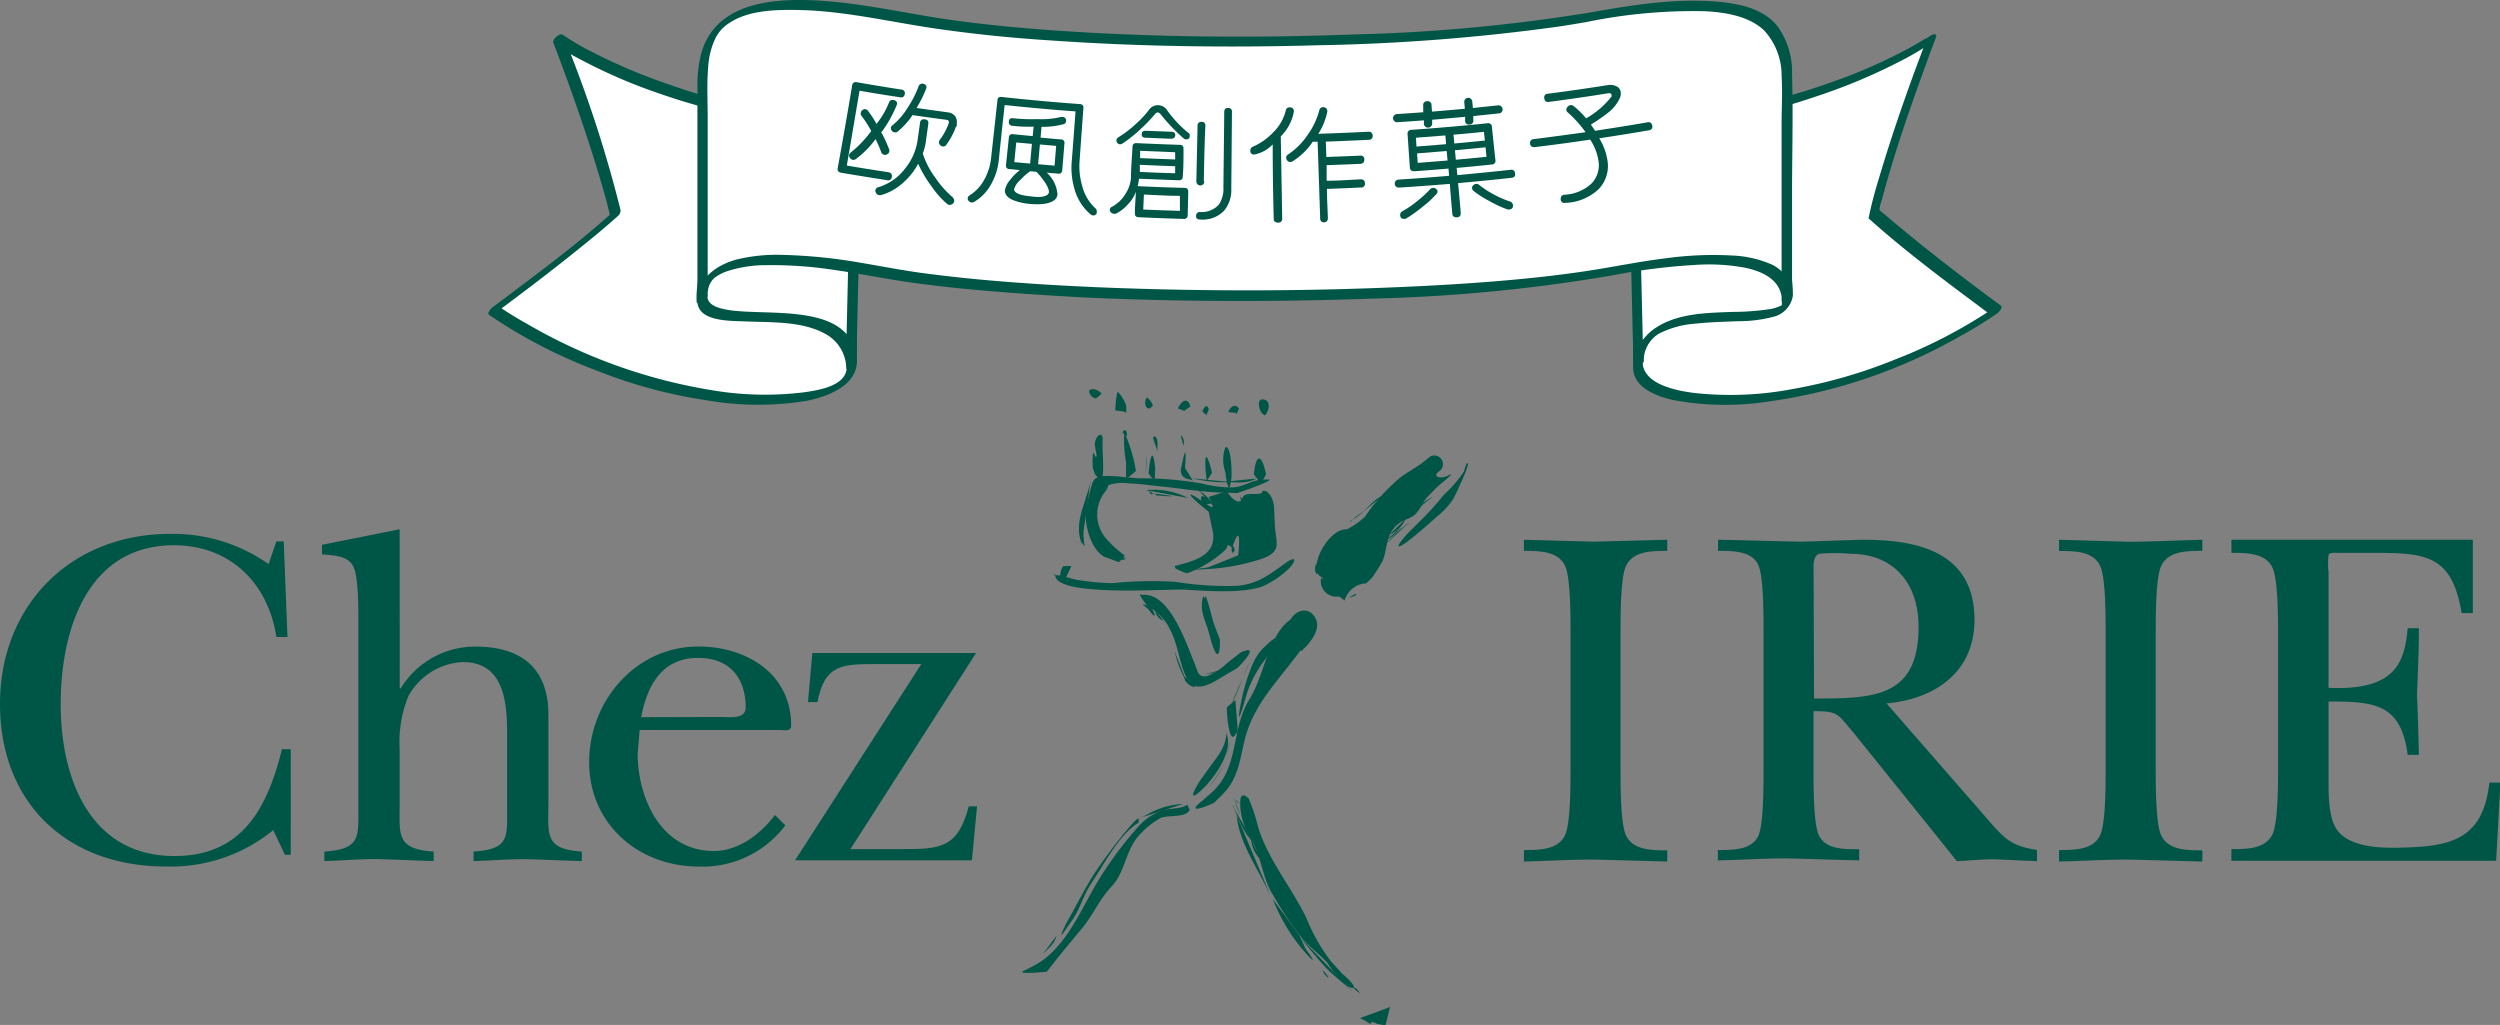 <svg xmlns="http://www.w3.org/2000/svg" viewBox="0 0 263.22 107.91"><rect x="0" y="0" width="263.22" height="107.91" fill="#808080" stroke="none"/><defs><style>.cls-1{isolation:isolate;}.cls-2{fill:#005646;}.cls-3{mix-blend-mode:multiply;}.cls-4{fill:#fff;}</style></defs><g class="cls-1"><g id="レイヤー_2" data-name="レイヤー 2"><g id="レイヤー_2-2" data-name="レイヤー 2"><path class="cls-2" d="M143.67,54.36c-.54.78-2.09,1.46-2.91,2-1.36,1-1.38,1.3-1.56,3a2.62,2.62,0,0,0,1.23,3l1.14.87a2.49,2.49,0,0,1,2.28-1.81l.59-.57A16.57,16.57,0,0,0,145.6,59c.52-1.36.26-2.86,1.76-3.94.54-.4,1.35-.49,1.83-1.1s.68-1.22,1.28-1.83l1-1c1.23-1,1.68-1.44,1-1.06s-1.73.18-1-.41a.91.91,0,0,0-.91-1.58l-.54.44c-.89.72-1.66,1.06-2.55,1.73a20.06,20.06,0,0,0-4,4.52"/><path class="cls-2" d="M142,62.92c.5-.09.86-.24.78-.42"/><path class="cls-2" d="M143.27,54.08c.79-.63,1.42-1.56,2.37-1.93"/><path class="cls-2" d="M141.84,55.74c-2.1-.22-4.61,4.86-2.36,5.11"/><path class="cls-2" d="M154.39,48.84l.14-.08c.2,0-.47,1.65-1.49,3.73a8,8,0,0,1-1.68,1.84c-1.83,1.64-2.62,2.26-2.62,2.26-1.78,1.42-2,1.19-.46-.5l1.57-1.56A30.51,30.51,0,0,0,152,52.12a13.5,13.5,0,0,0,2.12-2.45"/><path class="cls-2" d="M147.59,55.46A6.37,6.37,0,0,1,145.77,57"/><path class="cls-2" d="M148,54.63a3.23,3.23,0,0,1-1.71,1.66"/><path class="cls-2" d="M139.09,60.85a1.65,1.65,0,0,0,2,1.93"/><path class="cls-2" d="M137.52,64.71c-3.77.13-4.18,6.1-5.91,8.81-2.1,3.27-1,7.28-4.12,10l-.93.81c-1.3,1-.72,1.12,1.29.18l1-1c1.39-1.43,1.72-3.4,2.11-5.24.82-3.79,3.18-6.1,5.47-9.13.92-1.23,2.4-2.82,1.07-4.39"/><path class="cls-2" d="M137,68.57c.89-.82,2.42-2.49,1.27-3.83s-3.29.53-2.33,2"/><path class="cls-2" d="M133.34,69.26a12.28,12.28,0,0,0-2,3.57l-.45,1.53c-.54,1.75-.59,1.31-.1-1a20.43,20.43,0,0,1,.88-2.9,6.58,6.58,0,0,1,1.12-2c1.58-1.64,2.23-1.8,1.44-.35l-.77.94"/><path class="cls-2" d="M129.16,76.85c-.06,2-1,2.75-2.06,4.29l-.8,1.12c-1.15,1.87-.81,2,.74.39,0,0,2.93-3.12,2.12-5.38"/><path class="cls-2" d="M130.33,77l-.36.48c-.38.51-.74-.85-.81-3l.91-.78"/><path class="cls-2" d="M125,84.72c-.59.5-2,.34-2.77.66a6.12,6.12,0,0,0-2.5,1.79,39,39,0,0,0-4.37,6c-1.85,3.21-3.4,7-6.74,8.63l-.74.37c-.78.29.27.35,2.33.14l.63-.79c1-1.3,2.07-2.54,3.15-3.86s1.79-3,3.07-4.35,1.41-3.38,2.57-5a8.87,8.87,0,0,1,2.46-2.13c.83-.45,2.83,0,3.17-.94"/><path class="cls-2" d="M119.88,86.38l0-.19c-.07-.19-1.27,1.14-2.67,3,0,0-1.38,1.78-2.3,3.27-.76,1.24-1.39,2.5-2.09,3.77l-.57,1c-.68,1.38-.65,1.59.07.47l.7-1c.73-1.1,1.07-2.48,1.82-3.6,1.4-2.07,3-5.29,5.08-6.52"/><path class="cls-2" d="M119.88,86.1a7.6,7.6,0,0,0,.91-.28"/><path class="cls-2" d="M109.8,100.46c.55-.6,1.25-1.06,1.44-1.94"/><path class="cls-2" d="M148.5,54.91a20.65,20.65,0,0,0-2.73,2.48"/><path class="cls-2" d="M150.86,52.28A6.75,6.75,0,0,0,149,53.8"/><path class="cls-2" d="M131.38,84c-1.11-1-.79,1.22-.66,1.92a7.79,7.79,0,0,0,1.15,2.67c1,1.89,1.07,3.93,2.15,5.62a37.73,37.73,0,0,0,3.14,4.67c.8.9,1.78,1.6,2.59,2.49a14.13,14.13,0,0,0,1.56,2l.72.54c.91.36.6-.27-.7-1.38l-1.22-1.34a19.85,19.85,0,0,1-2.59-4.59c-1.55-3.18-4.06-6.18-5.06-9.55a19.72,19.72,0,0,0-1-3"/><path class="cls-2" d="M142.88,104.87c-1-1.1-2.28-1.92-3.3-3s-2-2.4-3-3.49"/><path class="cls-2" d="M130.2,85.82c.24,3.07,2.6,6.11,3.79,9"/><path class="cls-2" d="M134,94.65a19.36,19.36,0,0,0,2.94,5.08c1.48,1.74,1.71,1.79.5.13l-.69-1.48"/><path class="cls-2" d="M129.81,84.86c.38.77.71,1.78,1.21,2.62s1.64,2,1.93,3"/><path class="cls-2" d="M129.94,84.31a6.89,6.89,0,0,1,.65,1.51"/><path class="cls-2" d="M143,104.45l.14.11c.11.1,0-.13-.36-.5l-.44-.16"/><path class="cls-2" d="M145.89,107.91l.46-1.89c-1.41.56-2.72,1-2.91,1.08s-.37.08,0,.22,1,.66.9.48.15-.31.64,0l.68.12"/><path class="cls-2" d="M120.39,86a8.42,8.42,0,0,1,4.19-1.36"/><path class="cls-2" d="M120.26,62.64c2.89-.32,4.63,5.12,5.5,7.17.39,1,.36,1.48,1.3,1.39a6.54,6.54,0,0,0,2.1-1.35l1.43-1.13c1.45-.68,1.3,0-.32,1.62l-1,.58c-1.4.83-3.4,2.36-4.34.45-.78-1.59-.89-3.53-1.77-5.14a5.07,5.07,0,0,0-1.59-1.93l-.76-.51c-.58-.7-.92-1.24-.72-1.22l.16.07"/><path class="cls-2" d="M120.92,64.16l.35.46c.46.47.4.11-.13-.81l-.88-.21"/><path class="cls-2" d="M123.67,68.57a11.94,11.94,0,0,0,1.3,3.31"/><path class="cls-2" d="M126.67,62.78c-.42,1.65.24,2.4.63,3.9l.27,1c.51,1.7.91,1.55.88-.31l-.34-.89-.37-1c-.44-1.75-.82-3-.84-2.69l0,.23"/><path class="cls-2" d="M127.32,82.93c.94-1.28,1.65-2.64,2.49-3.86"/><path class="cls-2" d="M122,64.58c.38.48.94,1.62,1.19,1.93"/><path class="cls-2" d="M139.22,102.12l.18.38c.39.44.58.57.41.29l-.19-.26"/><path class="cls-2" d="M111.11,60.43c-.4,2.5,11.81,1.55,13.6,1.65,2.34.14,5.87.42,8.11-.3a9.28,9.28,0,0,0,2.6-1.66c.9-.73,1.34-1.82,0-.89-1.67,1.2-2.94,2.25-5.13,2.45a34.08,34.08,0,0,1-6.54-.42,42.24,42.24,0,0,0-6.66.14,23.25,23.25,0,0,1-3.27-.29c-1-.07-2-.64-2.88-.54"/><path class="cls-2" d="M117.78,59.19l-1.11-.43c-1.25-.23-2.32-2.33-2.39-4.66a16,16,0,0,1,.49-2.36c.31-1.25.34-1.57,1.73-1.63,1.14,0,2.34.2,3.5.25a37,37,0,0,1,6.54.55,13.12,13.12,0,0,0,3.14.41c1.24,0,2.16-.84,3.4-.83h.55c.28.08-1.23.71-3.35,1.42,0,0-.08,0-1.78-.05-2.07-.07-4.22-.44-6.3-.65-1.1-.12-2.14-.26-3.25-.31a5.82,5.82,0,0,0-1.56,0c-1.1.25-.49.14-1,.83a3.87,3.87,0,0,0,.16,5.07l.52.56a16.51,16.51,0,0,0,1.35,1.13s-.15.17-.26.38l-.2.17"/><path class="cls-2" d="M123.67,59.6c1.72-.47,4.58-1,4-3.72l-.41-2c-1.69-1.34-2.4-2.1-1.57-1.68l.74.46.63.42c.76.6.85.27.19-.75l1.1-.35.81-.27c.7,1.11,1.45,1.42,1.67.69s1.92-.13,2.05-.59,1.31.16,1.28,2l.07,1.51c.08,1.81.82,2.67-1.27,3.48a21.85,21.85,0,0,1-5.23,1.07c-2.23.17-2.47.12-.54-.13l1.29-.51,1.88-.76c.17-1.42.12-2.34-.12-2s-.47,1.26-.61,1.13-.4-.35-.44,0-2.07,2-4.18,2.75c0,0-.15.05-1.24-.49"/><path class="cls-2" d="M125.49,50.36a15.61,15.61,0,0,0,4.19.41"/><path class="cls-2" d="M125.62,50.64l-.85-1.37c.17-2.2,0-2.12-.44.17,0,0-.16.91,1,1.05"/><path class="cls-2" d="M114.9,50.09c-.23,2.38-2,4.74-1,7.17"/><path class="cls-2" d="M115.29,49.94l-.23-.66c-.07-1.23,0-1.88.15-1.46s.39.55.11-.63.84-2,.77-.9.27,4-.16,4.09l-.38-.16"/><path class="cls-2" d="M115.43,41.93h-.19a1,1,0,0,1-.57-.69c-.06-.29.66-.49,1.32.2l-.56.5"/><path class="cls-2" d="M118.56,50.22l0-1.55a12.42,12.42,0,0,1-.18-3.14,15.61,15.61,0,0,1,1.22,4.07l-.93.76"/><path class="cls-2" d="M121.57,50.64l-.64-.79c.21-2.3.52-2.53.7-.49l-.06,1.28"/><path class="cls-2" d="M127.06,50.64l-.12-1c-.15-2.1.15-2,.67.13l-.55.86"/><path class="cls-2" d="M129.16,50.77,129,49.65a3.83,3.83,0,0,1,0-2.51c.27-.33.69.59.67,2.92a4.37,4.37,0,0,1-.27,1.4"/><path class="cls-2" d="M132.55,50.64l-.54-.7c.23-2.22.81-2.23,1.3,0l-.49.86"/><path class="cls-2" d="M118.3,43.32l-.87-.1a10,10,0,0,1,.23-2,3.89,3.89,0,0,1,.92,1.51l0,.74"/><path class="cls-2" d="M121.05,43l-.13,0c-.13,0-.28-.17-.33-.39a1.1,1.1,0,0,1,.14-.75c.11,0,.53.36.65.87l-.33.29"/><path class="cls-2" d="M124.84,43.32,124,43c.51-1,1.11-1.1,1.33-.2l-.63.43"/><path class="cls-2" d="M127.06,43.73l-.47-.4c.25-.67.55-.76.68-.2l-.21.46"/><path class="cls-2" d="M130.07,43.46l-.75-.07c.28-.71.79-.88,1.13-.37l-.25.57"/><path class="cls-2" d="M132.82,43.46c-.27-.39-.56-1.61.3-1.39s.31,1.64,0,1.66"/><path class="cls-2" d="M114.18,57.53a2.14,2.14,0,0,1-.2-2.27"/><path class="cls-2" d="M112.81,59.6l-.87,0c-.37.59-.42,1.25-.1,1.48l.19.13"/><path class="cls-2" d="M128,53.53a5.22,5.22,0,0,0-1.83-1.93"/><path class="cls-2" d="M131.12,53l-.29-.44c-.25-.35-.32-.31-.16.07l.18.37"/><path class="cls-2" d="M124.32,45.8a1,1,0,0,1,.26,1.11"/><path class="cls-2" d="M120.65,51.6a8.14,8.14,0,0,1,4.45.83"/><path class="cls-2" d="M118.72,58.83a3.45,3.45,0,0,1-1-.54"/><path class="cls-2" d="M124.68,71.22l.1.46c.32.43.76.69,1,.62l.18-.11"/><path class="cls-2" d="M126.84,71a5.39,5.39,0,0,0,1.81-.48"/><path class="cls-2" d="M122.52,65.36a1.33,1.33,0,0,1-.9-1.09"/><path class="cls-2" d="M117.87,58.29l.29.3c.38.29.35.43-.07.32l-.33-.27"/><path class="cls-2" d="M120.82,51.58l1,.59c1.45.13,2,.1,1.24,0s-2.3-.32-2-.18l.27.1"/><path class="cls-2" d="M127.63,53l-.34-.42c-.66-.5-1-.43-.78.15l.33.39"/><path class="cls-2" d="M129.68,57.45l0,.43c0,.42.17.42.33,0l-.18-.43"/><path class="cls-2" d="M128.77,50.74c1.26,0,2.42.27,3.52-.36"/><path class="cls-2" d="M142.05,54.93a8.91,8.91,0,0,0,1.57-1.12l0,0-.55.37a4.34,4.34,0,0,0-.83.7l.1,0"/><path class="cls-2" d="M138.53,59.36l-.08.6c.11.64.28.64.39,0l-.2-.47"/><path class="cls-2" d="M129.56,78a10.09,10.09,0,0,0-.45,1.54"/><path class="cls-2" d="M129.9,85l-.14-.29c-.12-.28-.09-.28,0,0l.1.28"/><path class="cls-2" d="M129.79,84.05a3.12,3.12,0,0,0,.8.47"/><path class="cls-2" d="M130.7,84.77l-.43-.31-.35-.2.21.15"/><path class="cls-2" d="M131.71,88.35a3.63,3.63,0,0,0,1.14,2.29"/><path class="cls-2" d="M131.6,69.67c-.76,1.43-1.18,3.19-2,4.55"/><path class="cls-2" d="M118.21,45.58l.05-.18c.15-.22.32-.11.39.24l0,.31"/><path class="cls-2" d="M120.71,48c.07.83-.11,1.65-.12,2.51"/><path class="cls-2" d="M121.39,46.07l.16-.13c.21,0,.36.39.31,1l0,.57"/><path class="cls-2" d="M121.05,50.38a1.4,1.4,0,0,0,.11-.84"/><path class="cls-2" d="M29.1,57h.77l.4,10.07H29.1c-.87-5.67-4.86-9.66-10.79-9.66-9.16,0-11.92,9-11.92,16.72s3,16,12,16c7.16,0,9.77-5.12,11.3-11.25h.92V90H30l-1.23-2.6a17,17,0,0,1-11.3,3.83C7.06,91.24,0,84.55,0,74.11s7.52-17.9,17.9-17.9a17.53,17.53,0,0,1,10.38,3.18Z"/><path class="cls-2" d="M42.09,72.48h.1a9.16,9.16,0,0,1,7.88-4.4c4.85,0,7.67,2.3,7.67,7.16v9.25c0,3.38-.46,4.91,3.52,5.17v1c-2-.05-3.93-.15-5.93-.2-1.84,0-3.73.15-5.47.2v-1c3.83-.26,3.53-1.49,3.53-4.86V77.23c0-3.27-.31-7.52-4.65-7.52A6.9,6.9,0,0,0,43,73.29a12.7,12.7,0,0,0-.92,5.58v5.62c0,3.38-.41,4.91,3.58,5.17v1c-1.9-.05-3.74-.15-5.63-.2s-3.94.15-5.88.2v-1c3.84-.26,3.58-1.49,3.58-4.86V65.16c0-1.27,0-4.4-.51-5.47-.62-1.28-2.15-1.17-3.32-1.33v-1l8.18-1.64Z"/><path class="cls-2" d="M82.69,86.9a10.92,10.92,0,0,1-9.1,4.34c-6.34,0-11.56-4.45-11.56-11,0-6.39,4.86-12.17,11.51-12.17,5,0,9.76,2.81,9.76,8.33,0,.67-.76.46-1.27.46H67.35l-.21,2.46c0,4.86,2.56,10.28,8,10.28,2.61,0,4.91-1.74,6.45-3.79ZM76,75.49c.82,0,2.51.26,2.51-1,0-3.17-1.74-5.22-5-5.22-3.84,0-5.37,2.92-6,6.24Z"/><path class="cls-2" d="M102.33,90.58H83.71L97,69.92H92.3c-3.58,0-5.47,0-6.23,4h-1l.46-5.17h17.24L89.54,89.4H95c4,0,5.84-.1,7-4.5h.87Z"/><path class="cls-2" d="M165.36,66.54c0-1.63,0-5.42-.51-6.8-.67-1.74-2.76-1.74-4.4-1.74V56.83c2.45.05,4.91.15,7.36.2,2.61-.05,5.17-.15,7.73-.2V58c-1.64,0-3.74,0-4.41,1.74-.51,1.38-.51,5.17-.51,6.8V81c0,1.63,0,5.42.51,6.8.67,1.73,2.77,1.73,4.41,1.73v1.18c-2.41-.05-4.92-.15-7.37-.2s-5.16.15-7.72.2V89.5c1.64,0,3.73,0,4.4-1.73.51-1.38.51-5.17.51-6.8Z"/><path class="cls-2" d="M209.47,86.49c1.64,1.89,2.41,2.6,5,3v1.18c-1.54-.05-3.07-.15-4.61-.2-1.27,0-2.55.15-3.83.2l-2.4-3-8.49-10.54c-1.69-1.94-1.49-2.25-4.2-2.25v6c0,1.63,0,5.42.46,6.8.62,1.79,2.71,1.73,4.35,1.73v1.18c-2.35-.05-4.76-.15-7.21-.2s-5.11.15-7.67.2V89.5c1.64,0,3.78,0,4.35-1.73.46-1.38.46-5.17.46-6.8V66.54c0-1.63,0-5.42-.46-6.8C184.67,58,182.53,58,180.89,58V56.83c2.91.05,5.88.15,8.79.2,2.15-.05,4.35-.15,6.5-.2,5.83,0,11.71,1.33,11.71,8.44,0,5.52-4.19,8.33-9.26,8.79ZM191,73.55c6.4,0,11-.15,11-7.57,0-4.5-2.56-7.67-7.16-7.67a18.3,18.3,0,0,0-3.33,0c-.66.31-.56,1.28-.56,1.84Z"/><path class="cls-2" d="M221.7,66.55c0-1.64,0-5.42-.51-6.8-.66-1.74-2.76-1.74-4.4-1.74V56.83c2.46.05,4.91.16,7.37.21,2.61,0,5.16-.16,7.72-.21V58c-1.64,0-3.73,0-4.4,1.74-.51,1.38-.51,5.16-.51,6.8V81c0,1.63,0,5.42.51,6.8.67,1.73,2.76,1.73,4.4,1.73v1.18c-2.4-.05-4.91-.15-7.36-.2s-5.17.15-7.73.2V89.5c1.64,0,3.74,0,4.4-1.73.51-1.38.51-5.17.51-6.8Z"/><path class="cls-2" d="M239.85,66.75c0-1.64,0-5.42-.51-6.8-.66-1.74-2.76-1.74-4.4-1.74V56.83h25.42v7.72h-1.18c-1-6-3.63-6.34-9.05-6.34h-3.68c-.77,0-1.13-.05-1.28.2a8.39,8.39,0,0,0,0,1.89V72.42c7,.31,8-2.6,8.33-6.28h1.18c0,2.3-.1,4.65-.2,7,.1,2.1.15,4.24.2,6.34h-1.18c-.71-5.37-3.42-5.62-8.33-5.62v8.38c0,1.54,0,3.94.92,5.17,1.33,1.79,4.5,1.89,6.54,1.84,5.32-.11,8.8-.77,9.47-6.85h1.17l-.46,8.23H234.94V89.4c1.64,0,3.74,0,4.4-1.74.51-1.38.51-5.16.51-6.8Z"/><g class="cls-3"><path class="cls-4" d="M89.68,38.34c0,4.06-10,4.72-19.42,2.41A59.82,59.82,0,0,1,52,32.68s8.57-6.31,12.85-10.16c-1.5-6.66-6-18.38-6-18.38S64,7.87,74.43,10.78,89.32,8,89.32,8,89.68,31.93,89.68,38.34Z"/><path class="cls-2" d="M89.15,38.63c0,2-2.89,2.43-4.39,2.66a33.4,33.4,0,0,1-10-.24A56.59,56.59,0,0,1,56,34.39c-1.21-.68-2.42-1.38-3.56-2.18l-.39.82c3.25-2.4,6.46-4.85,9.6-7.4,1.15-.93,2.29-1.88,3.39-2.87a.78.78,0,0,0,.3-.63A133.14,133.14,0,0,0,59.93,5.29c-.19-.51-.38-1-.58-1.54l-1,.86A23.66,23.66,0,0,0,61,6.2a56,56,0,0,0,7.94,3.48c5.7,2,12.26,3.9,17.9.68a9.58,9.58,0,0,0,2.83-2.27l-.88.19.12,8.48q.11,7.77.19,15.56c0,2.1.05,4.21.05,6.31,0,.6,1.07-.16,1.07-.58,0-4.35-.07-8.7-.13-13Q90,17.86,89.9,10.72c0-1,0-2,0-3,0-.54-.74,0-.88.19L88.86,8c.15-.17,0,0,0,0l-.21.21a8.89,8.89,0,0,1-1.32,1A12.7,12.7,0,0,1,81,11.07c-3.64.14-7.19-1-10.6-2.19a58.8,58.8,0,0,1-8-3.38,25.08,25.08,0,0,1-3.13-1.83c-.35-.25-1.16.48-1,.86,1.69,4.41,3.26,8.88,4.64,13.39.5,1.65,1,3.31,1.36,5l.3-.63C60.92,25.58,56.94,28.55,53,31.5l-1.11.83c-.11.08-.67.63-.4.82a53.69,53.69,0,0,0,11.44,5.91,51.45,51.45,0,0,0,11.5,3.09,31.66,31.66,0,0,0,10.46.06c2.12-.42,5.29-1.53,5.34-4.16C90.23,37.46,89.15,38.21,89.15,38.63Z"/><path class="cls-4" d="M172.48,38.34c0,4.06,10,4.72,19.42,2.41a59.82,59.82,0,0,0,18.29-8.07s-8.57-6.31-12.86-10.16c1.5-6.66,6-18.38,6-18.38s-5.18,3.73-15.61,6.64S172.83,8,172.83,8,172.48,31.93,172.48,38.34Z"/><path class="cls-2" d="M171.94,38.63c0,2.17,2.39,3.07,4.19,3.48a29.68,29.68,0,0,0,10.17.15,56.22,56.22,0,0,0,20-6.82A45.24,45.24,0,0,0,210.28,33c.11-.08.66-.63.39-.82-3.59-2.64-7.14-5.35-10.57-8.2-.53-.44-1.06-.88-1.58-1.33-.14-.13-.58-.4-.63-.57a3.73,3.73,0,0,1,.24-1c.36-1.39.76-2.76,1.18-4.13.86-2.81,1.82-5.59,2.81-8.35.56-1.56,1.12-3.11,1.71-4.66.19-.48-.36-.34-.59-.18l-.15.11-.18.11-.12.09-.08,0q-.92.57-1.86,1.08a54.47,54.47,0,0,1-7.5,3.32c-5.55,2-12,4-17.6.91a8.14,8.14,0,0,1-2.43-1.93c-.28-.35-1,.49-1,.76l-.12,8.48q-.1,7.77-.19,15.56c0,2.1-.05,4.21-.05,6.31,0,.6,1.07-.16,1.07-.58,0-4.35.07-8.7.12-13q.09-7.14.19-14.28c0-1,0-2,.05-3l-1,.76a8,8,0,0,0,2,1.71,13.62,13.62,0,0,0,6.37,1.93c3.72.23,7.35-.89,10.83-2.07A60,60,0,0,0,200,6.48a28.1,28.1,0,0,0,3.39-2l-.59-.18c-1.71,4.45-3.31,9-4.69,13.54-.5,1.64-1,3.29-1.34,5a.22.22,0,0,0,0,.18c3.73,3.34,7.75,6.35,11.75,9.33l1.11.83.4-.82a52.64,52.64,0,0,1-10.47,5.48,53,53,0,0,1-10.76,3.11,35,35,0,0,1-10.37.43c-1.8-.23-5.45-.86-5.49-3.3C173,37.45,171.93,38.21,171.94,38.63Z"/><path class="cls-4" d="M74,31.42c0,4.1,15.28-1,15.71,6.92L90,23C81.75,23.17,74,22.18,74,31.42Z"/><path class="cls-2" d="M73.43,31.7c0,2.21,3.56,2.07,5,2.14,2.77.12,6-.06,8.5,1.33a4.19,4.19,0,0,1,2.17,3.56c0,.43,1.06-.33,1.07-.68l.31-13.44,0-1.9c0-.16-.06-.24-.23-.24a63.35,63.35,0,0,0-9.44.41c-2.55.44-5,1.54-6.34,3.87a10,10,0,0,0-1.13,4.95c0,.6,1.07-.16,1.07-.57,0-2.4.52-5,2.8-6.24s4.89-1.25,7.31-1.31c1.71,0,3.41,0,5.12-.06l-.23-.24-.31,13.44,0,1.91L90.21,38c-.4-6.37-9.54-4.62-13.73-5.4-.77-.15-2-.44-2-1.42C74.49,30.53,73.43,31.29,73.43,31.7Z"/><path class="cls-4" d="M188.15,31.42c0,4.1-15.29-1-15.72,6.92L172.08,23C180.36,23.17,188.15,22.18,188.15,31.42Z"/><path class="cls-2" d="M187.61,31.7a2.45,2.45,0,0,1,0,.27.62.62,0,0,1,0,.1c0,.09,0,.06-.08.1a4.27,4.27,0,0,1-1.13.37,27.43,27.43,0,0,1-3.95.3c-2.75.1-5.94.13-8.29,1.79a5.25,5.25,0,0,0-2.21,4l1.07-.58-.32-13.44,0-1.9-.84.81a74.15,74.15,0,0,1,8.82.32c2.3.33,4.67,1.11,5.95,3.2a9.06,9.06,0,0,1,1.07,4.66c0,.6,1.07-.16,1.07-.57,0-2.7-.7-5.48-3.13-7-2.26-1.39-5.1-1.53-7.68-1.61-1.83-.05-3.66,0-5.49-.07-.32,0-.85.48-.84.81l.31,13.44.05,1.91c0,.62,1-.19,1.07-.58a3.35,3.35,0,0,1,1.59-2.89,9.93,9.93,0,0,1,3.93-1.07c1.47-.16,2.95-.19,4.43-.25a14.62,14.62,0,0,0,3.61-.44,2.72,2.72,0,0,0,2.15-2.27C188.69,30.53,187.62,31.29,187.61,31.7Z"/><path class="cls-4" d="M167.15,1.84C149.22,5,113.49,5.4,95,1.84,77.25-1.57,74,1.91,74,8.76V31.42c0-2.43,2.12-6,18.57-2.83,17.57,3.34,59.46,3.34,77,0,16.44-3.12,18.57.4,18.57,2.83V8.76C188.15,1.91,184.91-1.33,167.15,1.84Z"/><path class="cls-2" d="M167.45,1.31a181.13,181.13,0,0,1-25,2.32c-9.62.36-19.28.31-28.9-.26-4.31-.26-8.62-.62-12.91-1.2C96.11,1.56,91.68.5,87.15.13c-5-.4-11.84-.23-13.36,5.66a13.75,13.75,0,0,0-.36,3.26c0,2.43,0,4.85,0,7.28V31.7c0,.6,1.07-.16,1.07-.57a3.75,3.75,0,0,1,.09-.82,2.42,2.42,0,0,1,.29-.65c.08-.14,0,.06.08-.12,0,0,.19-.22.05-.07l.2-.2s.16-.13,0,0l.12-.09a4.84,4.84,0,0,1,1.07-.57,13,13,0,0,1,4.25-.69,43.3,43.3,0,0,1,7.37.53c2.33.33,4.64.81,7,1.16,1.88.29,3.77.51,5.66.71,4.48.46,9,.75,13.48,1,10.1.46,20.23.48,30.34.12A173.56,173.56,0,0,0,169.73,29a64.53,64.53,0,0,1,8.65-1.1,21,21,0,0,1,5.37.29c1.56.33,3.36,1.06,3.77,2.75a3.07,3.07,0,0,1,.09.73c0,.6,1.07-.16,1.07-.57V20.61c0-4.25.13-8.52,0-12.77a8.17,8.17,0,0,0-1.58-5.14C185.69,1,183.42.46,181.35.23c-4.61-.5-9.37.28-13.9,1.08a1.14,1.14,0,0,0-.74.56c-.09.15-.19.55.13.49a55.77,55.77,0,0,1,12.62-1.18c2.16.11,4.63.49,6.26,2A7,7,0,0,1,187.58,8c.11,1.69,0,3.4,0,5.1V31.7l1.07-.57a3.65,3.65,0,0,0-2.32-3.37,11.54,11.54,0,0,0-4-.86,36.18,36.18,0,0,0-6.9.29c-2.58.31-5.13.83-7.7,1.24-1.88.3-3.77.54-5.66.75-4.54.49-9.11.79-13.68,1-10.37.48-20.77.51-31.14.13-4.74-.18-9.48-.45-14.21-.89q-3.07-.29-6.13-.7c-2.09-.29-4.17-.7-6.26-1.05a55.32,55.32,0,0,0-8.12-.83,18,18,0,0,0-5,.49c-1.79.49-3.61,1.62-4,3.55a3.72,3.72,0,0,0-.09.81l1.07-.57V12.38c0-1.79-.1-3.61.06-5.4a8.16,8.16,0,0,1,.68-2.79,4,4,0,0,1,1.54-1.77C79.05.91,82.38,1,85,1.08,89.57,1.3,94,2.35,98.46,3c4.05.59,8.12,1,12.2,1.26,9.42.66,18.89.77,28.33.5a209,209,0,0,0,25.37-2c.83-.13,1.66-.26,2.48-.41a1.12,1.12,0,0,0,.75-.56C167.67,1.65,167.77,1.26,167.45,1.31Z"/><path class="cls-2" d="M94.77,10.24c-1.43-.21-2.85-.44-4.27-.69-.45,2.63-.89,5.25-1.34,7.88,1.45.25,2.9.48,4.36.7.3.05.42.21.38.48a.38.38,0,0,1-.51.36c-1.61-.25-3.21-.51-4.82-.78-.3-.06-.42-.22-.37-.5Q89,13.33,89.72,9a.38.38,0,0,1,.5-.34c1.55.27,3.11.53,4.68.77a.37.37,0,0,1,.36.47A.37.37,0,0,1,94.77,10.24Zm-2,3.66a14.24,14.24,0,0,1,.86,1.86.45.45,0,0,1,0,.2.36.36,0,0,1-.19.26.43.43,0,0,1-.33.08.42.42,0,0,1-.34-.31,10.26,10.26,0,0,0-.59-1.34,9.57,9.57,0,0,1-2.08,2.1.41.41,0,0,1-.31.08.43.43,0,0,1-.29-.19.38.38,0,0,1-.1-.31.44.44,0,0,1,.17-.27,11.89,11.89,0,0,0,2.16-2.26,11.12,11.12,0,0,0-1-1.57.42.42,0,0,1-.1-.35.43.43,0,0,1,.18-.29.39.39,0,0,1,.33-.09.45.45,0,0,1,.24.15,10.13,10.13,0,0,1,.9,1.4A8.63,8.63,0,0,0,93.6,10.8a.38.38,0,0,1,.48-.27.49.49,0,0,1,.32.18.39.39,0,0,1,0,.38A12.56,12.56,0,0,1,92.82,13.9Zm7.55,6.92a.42.42,0,0,1,.15.35.47.47,0,0,1-.18.3.45.45,0,0,1-.33.1.43.43,0,0,1-.24-.1,9.48,9.48,0,0,1-1.62-1.82,13,13,0,0,1-1.43-2.41,6.89,6.89,0,0,1-1.59,2,5.65,5.65,0,0,1-2.32,1.3.51.51,0,0,1-.21,0,.38.38,0,0,1-.29-.19.42.42,0,0,1-.09-.33.38.38,0,0,1,.31-.31,5.54,5.54,0,0,0,2.75-1.88,6.15,6.15,0,0,0,1.37-3l.27-1.91a.38.38,0,0,1,.49-.35c.29,0,.42.2.38.47l-.28,2a5.75,5.75,0,0,1-.3,1.12,8.63,8.63,0,0,0,1.34,2.58A10,10,0,0,0,100.37,20.82Zm.33-7.48a7.68,7.68,0,0,1-1,1.89.39.39,0,0,1-.39.19.46.46,0,0,1-.3-.17.4.4,0,0,1-.09-.33.56.56,0,0,1,.08-.2A6.31,6.31,0,0,0,99.88,13c.08-.23,0-.36-.26-.39-1.18-.15-2.36-.32-3.54-.49a8.4,8.4,0,0,1-1.56,1.73.43.43,0,0,1-.62-.09.41.41,0,0,1-.1-.31.4.4,0,0,1,.17-.26,7.35,7.35,0,0,0,1.64-1.92,11,11,0,0,0,1.1-2.16.4.4,0,0,1,.48-.29A.47.47,0,0,1,97.5,9a.4.4,0,0,1,0,.37,12.68,12.68,0,0,1-1,2l3.3.46a1.11,1.11,0,0,1,.73.36,1,1,0,0,1,.2.8C100.77,13.06,100.74,13.19,100.7,13.34Z"/><path class="cls-2" d="M115.33,21.93a.43.43,0,0,1,.15.36.36.36,0,0,1-.42.39.43.43,0,0,1-.22-.1A5.3,5.3,0,0,1,113.16,20a7.91,7.91,0,0,1-.32-3c.14-1.75.27-3.51.4-5.27-2.49-.18-5-.41-7.46-.67q-.32,2.85-.61,5.72a6.71,6.71,0,0,1-.89,2.75,4.83,4.83,0,0,1-1.72,1.73.42.42,0,0,1-.26.06.52.52,0,0,1-.31-.16.38.38,0,0,1-.1-.31.37.37,0,0,1,.17-.26,4.52,4.52,0,0,0,1.52-1.58,6,6,0,0,0,.77-2.36q.33-3,.67-6.1c0-.25.17-.37.44-.34,2.75.3,5.49.55,8.25.75a.35.35,0,0,1,.36.42c-.14,1.85-.27,3.7-.4,5.55a7.23,7.23,0,0,0,.26,2.6A4.81,4.81,0,0,0,115.33,21.93Zm-3.49-4a.35.35,0,0,1-.44.35l-1.19-.1a3.44,3.44,0,0,1,1.13,2.28.89.89,0,0,1-.19.48c-.42.47-1.34.65-2.73.53a6.48,6.48,0,0,1-1.62-.35c-.72-.27-1-.63-1-1.07a2.36,2.36,0,0,1,.58-1.14,5.5,5.5,0,0,1,1-1l-1.08-.11c-.28,0-.41-.17-.38-.43l.3-2.88a.36.36,0,0,1,.45-.36l2.06.2.1-1a14,14,0,0,1-2.28-.09.36.36,0,0,1-.33-.42c0-.29.19-.42.47-.37a17.23,17.23,0,0,0,2.55.09,8.57,8.57,0,0,0,2.44-.22.51.51,0,0,1,.2,0,.36.36,0,0,1,.36.45.34.34,0,0,1-.25.3,8,8,0,0,1-2.33.28l-.1,1.14,2.13.19a.35.35,0,0,1,.38.43C112,16,111.92,17,111.84,17.94Zm-3.38-.71.19-2.07L107,15l-.21,2.07Zm1.88,3.22a.35.35,0,0,0,.1-.22c0-.43-.4-1.14-1.31-2.13l-.66-.06a5.2,5.2,0,0,0-1,.88,2.15,2.15,0,0,0-.7,1c0,.39.57.66,1.81.77C109.5,20.81,110.1,20.71,110.34,20.45Zm.69-3c.06-.7.12-1.39.17-2.08l-1.71-.15-.19,2.08Z"/><path class="cls-2" d="M125.05,22.65a.37.37,0,0,1-.42.4c-1.58-.05-3.16-.1-4.73-.18-.29,0-.42-.15-.41-.42,0-.75.07-1.5.11-2.26a3.77,3.77,0,0,1-.83,1.31,4.28,4.28,0,0,1-1.28,1,.67.67,0,0,1-.24,0,.4.4,0,0,1-.28-.14.39.39,0,0,1-.12-.29.35.35,0,0,1,.21-.29,3.64,3.64,0,0,0,1.4-1.31,3.54,3.54,0,0,0,.62-1.76c0-1.09.11-2.17.16-3.26,0-.27.16-.39.44-.38,1.52.07,3,.13,4.55.18.26,0,.39.14.38.41,0,1,0,2-.08,2.94,0,.26-.14.38-.41.38l-4.2-.16a4.82,4.82,0,0,1-.14.78c1.65.08,3.29.14,4.93.18.27,0,.4.14.4.4Zm.08-8.67a.36.36,0,0,1,.14.3q0,.41-.39.39a.4.4,0,0,1-.26-.1,19.37,19.37,0,0,1-2.37-2.48c-.12-.16-.24-.25-.35-.25s-.2.06-.3.18a16.75,16.75,0,0,1-1.53,1.59,14,14,0,0,1-1.9,1.51.42.42,0,0,1-.25.07.37.37,0,0,1-.28-.14.38.38,0,0,1-.09-.28.35.35,0,0,1,.18-.3,11.63,11.63,0,0,0,1.83-1.39,10.91,10.91,0,0,0,1.4-1.49,1.1,1.1,0,0,1,1-.51,1.13,1.13,0,0,1,.93.54A12.31,12.31,0,0,0,125.13,14Zm-1.4,2.81,0-.76-3.69-.15,0,.77Zm0,1.45,0-.74q-1.86-.06-3.72-.15l0,.75C121.2,18.16,122.44,18.21,123.68,18.24Zm-.44-3.63-2.68-.11c-.28,0-.42-.14-.4-.39s.15-.35.44-.34l2.67.1c.29,0,.43.14.42.38S123.54,14.62,123.24,14.61Zm.94,7.59,0-1.58c-1.26,0-2.53-.08-3.79-.14l-.07,1.58C121.64,22.12,122.91,22.16,124.18,22.2Zm2.57-3.09a.42.42,0,0,1-.84,0q.07-2.94.13-5.88a.37.37,0,0,1,.42-.4.36.36,0,0,1,.4.41C126.82,15.19,126.78,17.15,126.75,19.11Zm2.84.78a3.38,3.38,0,0,1-.79,2.33,3.12,3.12,0,0,1-2.51.89c-.28,0-.42-.13-.41-.38s.15-.4.43-.41a2.36,2.36,0,0,0,2-.82,3,3,0,0,0,.45-1.78l.09-7.94c0-.28.14-.42.41-.41a.36.36,0,0,1,.4.41Z"/><path class="cls-2" d="M134,15.2a3.61,3.61,0,0,1-1.93,1.07.37.37,0,0,1-.42-.43.41.41,0,0,1,.28-.4,6.54,6.54,0,0,0,2.12-1.5,4.84,4.84,0,0,0,1.33-2.31.39.39,0,0,1,.42-.33.41.41,0,0,1,.33.13.39.39,0,0,1,.09.36,4.86,4.86,0,0,1-1.37,2.57L135,23a.39.39,0,0,1-.43.44c-.31,0-.46-.14-.46-.43Q134,19.13,134,15.2Zm4.73-.28h-.51A7.09,7.09,0,0,1,136.07,17a.48.48,0,0,1-.21.06.39.39,0,0,1-.31-.14.45.45,0,0,1-.13-.3.38.38,0,0,1,.19-.35,7.51,7.51,0,0,0,2.1-2.11,7.91,7.91,0,0,0,1.19-2.52.42.42,0,0,1,.41-.36.45.45,0,0,1,.34.14.43.43,0,0,1,.09.39,6.86,6.86,0,0,1-.94,2.28c1.76-.06,3.52-.13,5.27-.22a.39.39,0,0,1,.45.41.38.38,0,0,1-.4.44c-1.51.07-3,.14-4.53.19l.06,1.62,3.54-.14a.38.38,0,0,1,.46.41c0,.28-.13.43-.42.45l-3.55.14,0,1.64c1.19,0,2.38-.09,3.56-.15.3,0,.46.12.47.41a.39.39,0,0,1-.43.45q-1.79.09-3.57.15c0,1,.07,2.05.1,3.07,0,.29-.14.44-.44.45A.38.38,0,0,1,139,23Z"/><path class="cls-2" d="M159.15,18.72c-1.87.21-3.75.39-5.63.56.1,1,.19,2.1.28,3.15,0,.28-.11.43-.4.45s-.46-.1-.49-.37c-.09-1.05-.18-2.1-.26-3.15-1.79.15-3.57.28-5.35.39a.42.42,0,1,1-.06-.84c1.78-.11,3.56-.25,5.33-.4l-.06-.76c-1.2.1-2.4.2-3.59.28-.3,0-.46-.11-.48-.4l-.24-3.5a.39.39,0,0,1,.41-.46q4-.28,8-.69a.38.38,0,0,1,.47.38c.12,1.16.24,2.33.37,3.49a.38.38,0,0,1-.39.47q-1.84.2-3.69.36l.07.76q2.81-.26,5.61-.56a.38.38,0,0,1,.47.38C159.57,18.53,159.44,18.69,159.15,18.72Zm-1.33-6.78-2.7.28,0,.42a.39.39,0,0,1-.4.47.38.38,0,0,1-.46-.39l0-.42-3.47.31,0,.41a.44.44,0,0,1-.87.07l0-.42c-.91.07-1.82.14-2.73.19a.43.43,0,1,1-.06-.85l2.72-.19,0-.7a.38.38,0,0,1,.4-.46.39.39,0,0,1,.47.4l.05.69c1.15-.09,2.31-.19,3.46-.3l-.06-.69a.42.42,0,1,1,.84-.08l.07.69,2.69-.28a.43.43,0,0,1,.1.85Zm-6.56,8.46a10,10,0,0,1-1.44,1.34A14.45,14.45,0,0,1,148.06,23a.53.53,0,0,1-.2.05c-.28,0-.42-.12-.44-.4a.42.42,0,0,1,.24-.41,10.17,10.17,0,0,0,1.57-1.08,11.18,11.18,0,0,0,1.34-1.23.43.43,0,0,1,.29-.15.45.45,0,0,1,.33.1.38.38,0,0,1,.17.28A.39.39,0,0,1,151.26,20.4Zm1-5.22-.08-.92-3.1.24.06.93Zm.15,1.72-.09-1-3.12.25.07,1Zm3.93-2.1-.1-.92c-1.06.11-2.13.21-3.2.3l.08.93Zm.17,1.71-.1-1-3.22.31.09,1ZM159,21.22a.42.42,0,0,1,.29.36.37.37,0,0,1-.35.47.57.57,0,0,1-.22,0,12.45,12.45,0,0,1-1.92-.89,10.44,10.44,0,0,1-1.67-1.07.45.45,0,0,1-.14-.27.39.39,0,0,1,.11-.3.49.49,0,0,1,.3-.16.45.45,0,0,1,.33.1,9.35,9.35,0,0,0,1.53,1A9.51,9.51,0,0,0,159,21.22Z"/><path class="cls-2" d="M167,12.46a9.06,9.06,0,0,0,2.67-2.29.3.3,0,0,0,0-.18c0-.14-.14-.2-.34-.17q-3.12.5-6.26.91a.38.38,0,0,1-.47-.38.37.37,0,0,1,.36-.48c2.11-.27,4.22-.58,6.33-.91a1.47,1.47,0,0,1,.89.12.76.76,0,0,1,.46.6,1.19,1.19,0,0,1-.09.65,4.23,4.23,0,0,1-1.28,1.57,19.9,19.9,0,0,1-1.77,1.22c.15.22.3.43.44.65,1.84-.28,3.68-.57,5.51-.89a.39.39,0,0,1,.51.35.38.38,0,0,1-.36.49q-2.61.45-5.22.84a6.27,6.27,0,0,1,.85,2.24,3.5,3.5,0,0,1-.9,3.1,5.34,5.34,0,0,1-3.54,1.46.38.38,0,0,1-.47-.36c0-.3.1-.47.42-.5a4.48,4.48,0,0,0,2.84-1.19,2.8,2.8,0,0,0,.71-2.45,5.64,5.64,0,0,0-.86-2.16q-2.91.44-5.84.79c-.29,0-.46-.09-.49-.36a.39.39,0,0,1,.39-.48q2.73-.35,5.45-.73a12.14,12.14,0,0,0-1.87-2.08.39.39,0,0,1-.15-.23.46.46,0,0,1,.11-.35.51.51,0,0,1,.33-.19.42.42,0,0,1,.34.11A8.86,8.86,0,0,1,167,12.46Z"/></g></g></g></g></svg>